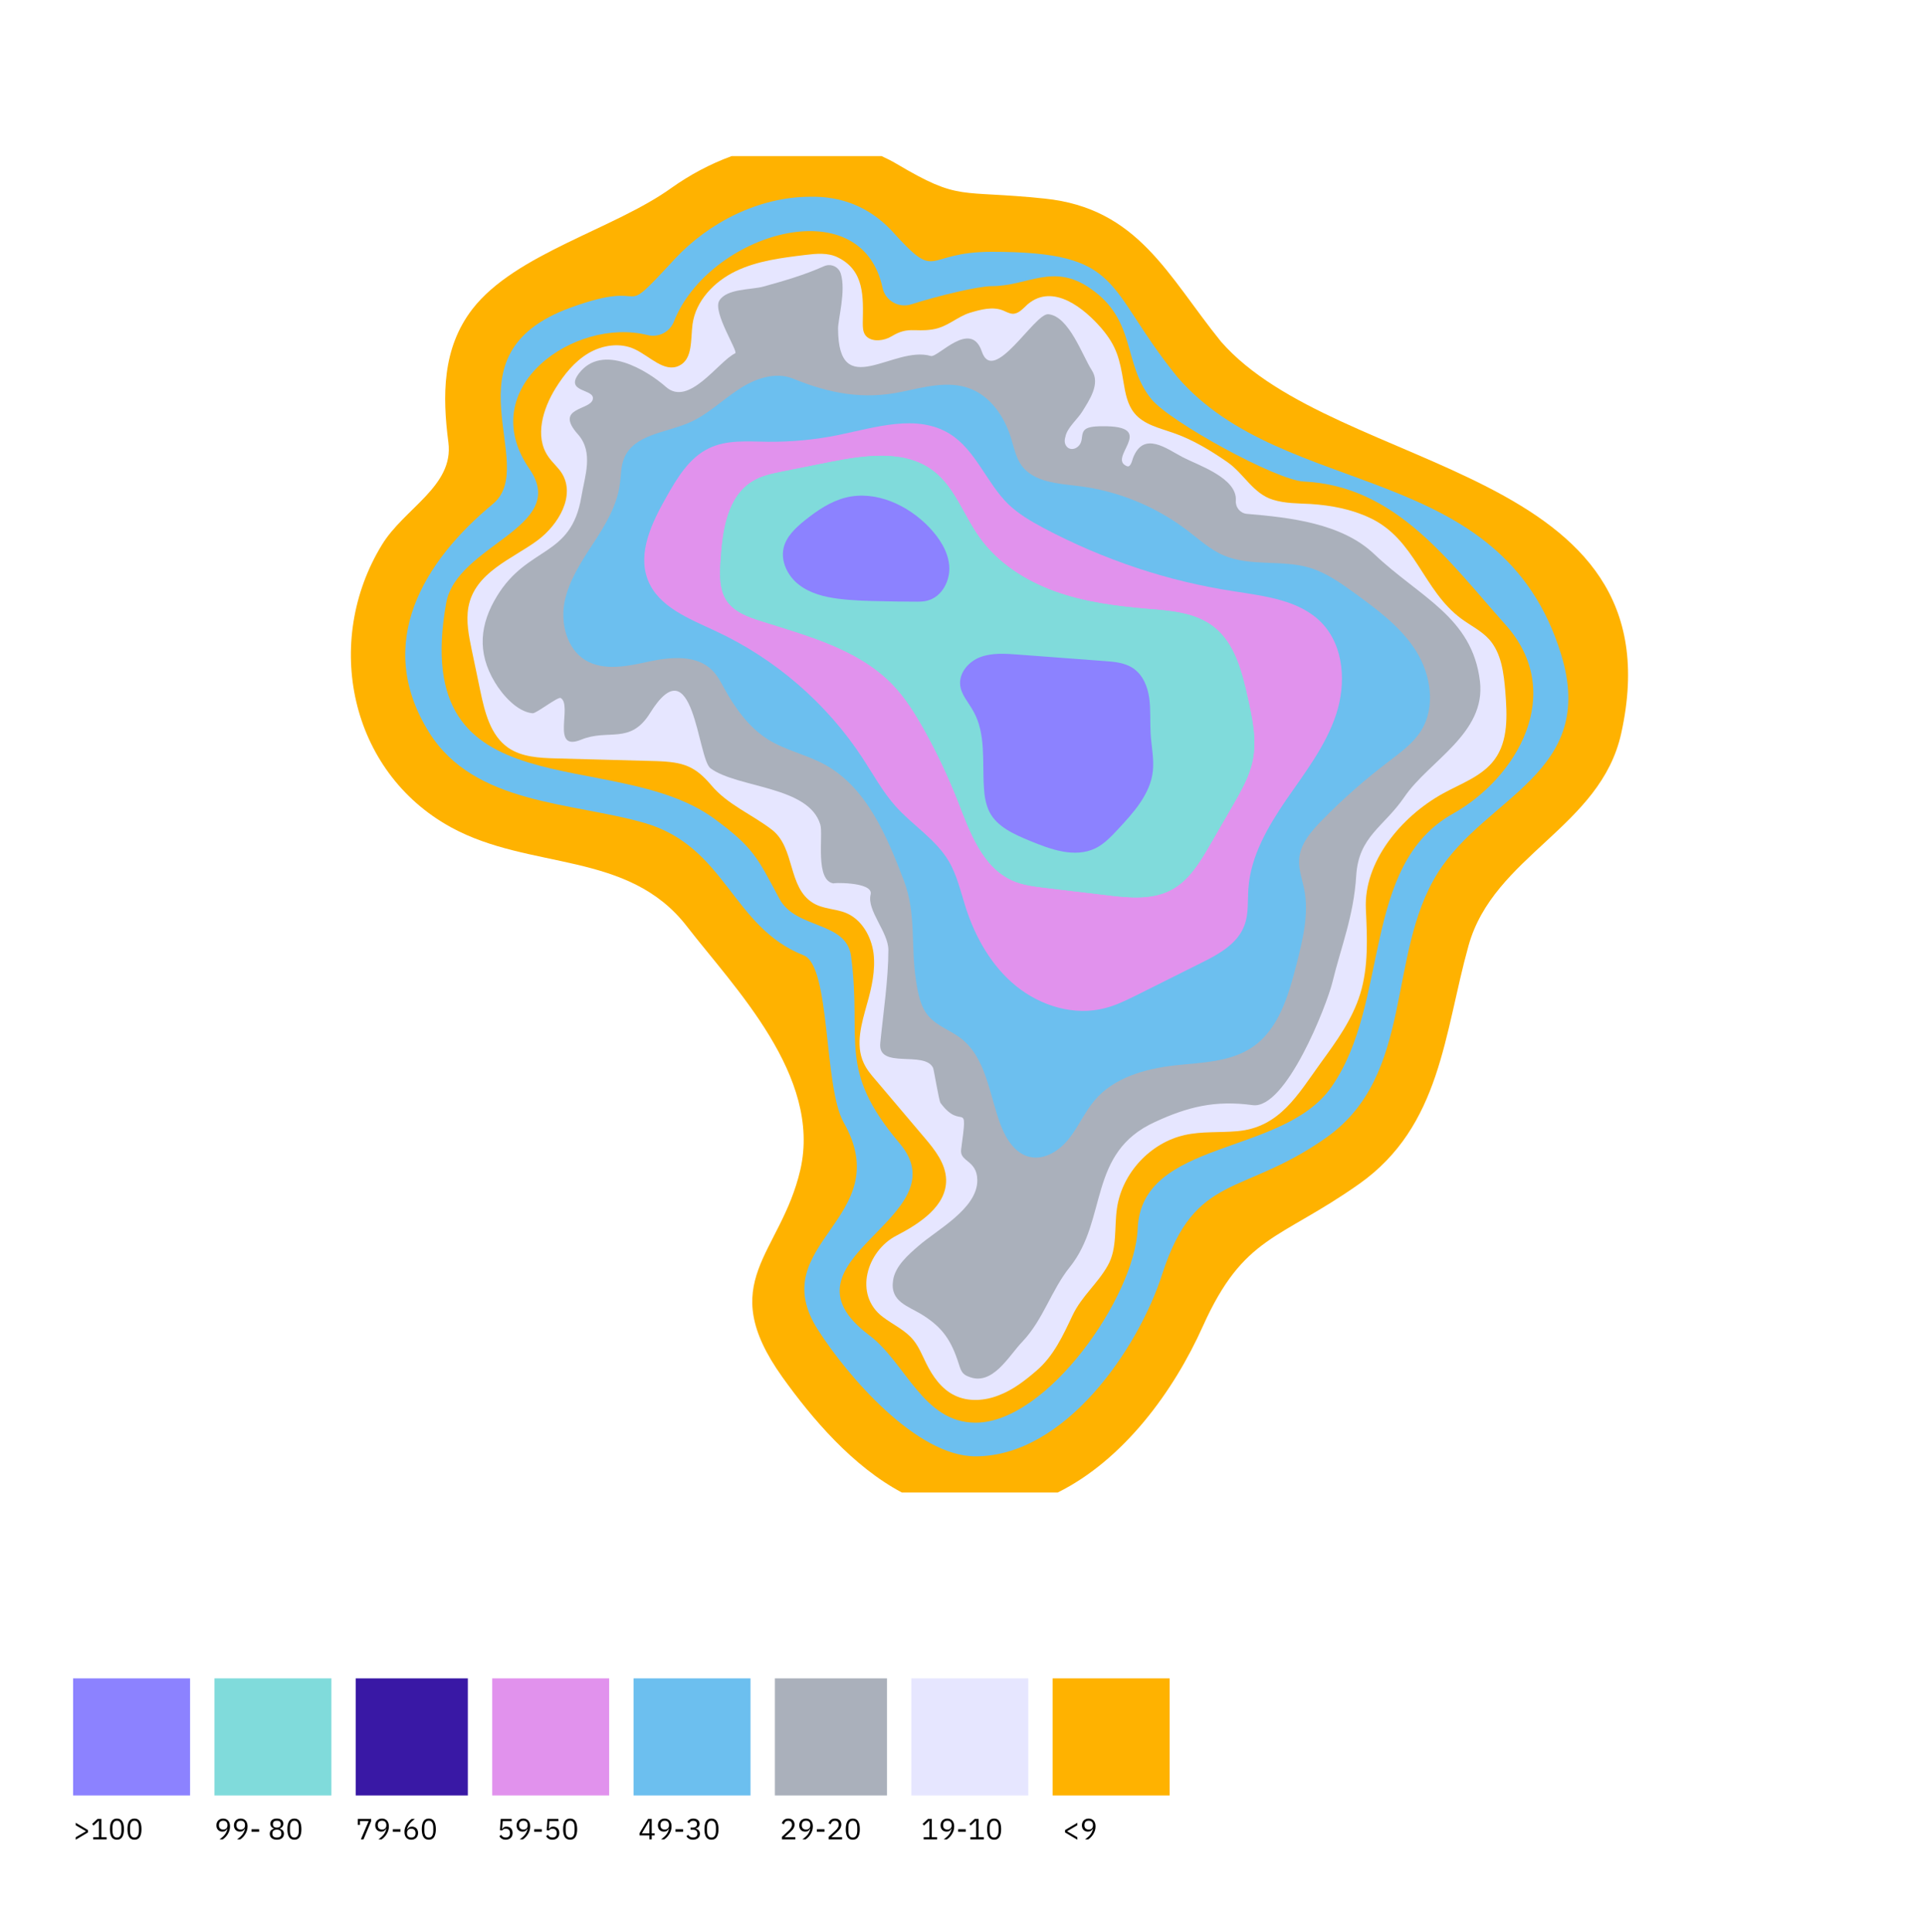 <svg width="275" height="276" viewBox="0 0 275 276" fill="none" xmlns="http://www.w3.org/2000/svg">
<path d="M102.012 93.68C105.766 93.68 105.766 101.219 109.52 101.219C113.274 101.219 113.274 93.68 117.028 93.68C120.782 93.68 120.782 101.219 124.536 101.219C128.29 101.219 128.29 93.68 132.044 93.68C135.798 93.68 135.798 101.219 139.552 101.219C143.306 101.219 143.306 93.68 147.06 93.68C150.814 93.68 150.814 101.219 154.568 101.219C158.322 101.219 158.322 93.68 162.076 93.68C165.83 93.68 165.83 101.219 169.584 101.219C173.338 101.219 173.338 93.68 177.092 93.68C180.846 93.68 180.846 101.219 184.6 101.219V96.375C180.846 96.375 180.846 88.836 177.092 88.836C173.338 88.836 173.338 96.375 169.584 96.375C165.83 96.375 165.83 88.836 162.076 88.836C158.322 88.836 158.322 96.375 154.568 96.375C150.814 96.375 150.814 88.836 147.06 88.836C143.306 88.836 143.306 96.375 139.552 96.375C135.798 96.375 135.798 88.836 132.044 88.836C128.29 88.836 128.29 96.375 124.536 96.375C120.782 96.375 120.782 88.836 117.028 88.836C113.274 88.836 113.274 96.375 109.52 96.375C105.766 96.375 105.766 88.836 102.012 88.836C98.258 88.836 98.258 96.375 94.504 96.375V101.219C98.258 101.219 98.258 93.68 102.012 93.68Z" fill="#E192ED"/>
<path d="M95.948 26.826C87.766 32.729 73.617 36.226 67.488 44.149C63.157 49.763 63.189 56.564 64.055 63.205C64.857 69.46 57.734 72.604 54.558 77.833C46.12 91.627 49.906 110.233 64.44 118.189C75.766 124.381 89.724 121.461 98.13 132.336C104.9 141.094 117.413 153.701 114.333 167.11C111.509 179.3 102.012 183.054 111.766 196.72C116.033 202.686 121.841 209.488 128.836 213.209H151.103C160.536 208.525 167.691 198.709 171.83 189.47C177.702 176.413 182.706 177.215 194.161 169.132C205.873 160.855 206.29 147.638 209.787 135.095C213.38 122.199 228.653 118.189 231.605 104.748C240.076 66.412 191.113 67.888 174.429 48.801C166.825 39.401 162.622 29.745 149.209 28.366C136.889 27.083 137.21 28.815 128.066 23.394C127.36 22.977 126.654 22.624 125.948 22.303H104.515C101.435 23.426 98.515 24.998 95.948 26.826Z" fill="#FFB200"/>
<path d="M139.36 208.044C130.921 208.044 121.103 196.591 116.9 190.047C108.846 177.6 128.322 174.104 120.525 160.341C117.638 155.241 118.696 138.014 114.814 136.474C104.547 132.432 103.745 120.98 92.13 117.579C81.766 114.564 67.777 115.013 61.296 104.619C53.339 91.852 60.558 80.142 70.408 71.994C77.178 66.412 63.093 50.661 81.477 43.957C93.766 39.466 87.67 46.427 96.365 37.028C101.242 31.767 108.461 28.109 115.744 28.109C120.269 28.013 124.119 29.585 127.263 32.825C134.226 40.556 131.659 35.969 141.67 35.969C160.728 35.969 157.68 40.909 168.204 53.869C183.541 71.609 214.503 65.546 223.038 93.551C228.204 110.458 212.258 113.73 205.391 124.701C198.012 136.474 202.151 153.572 189.445 162.523C177.445 170.992 170.803 167.399 166.055 181.931C162.654 192.613 152.161 208.044 139.36 208.044Z" fill="#6CBFEF"/>
<path d="M139.36 203.231C131.852 203.231 129.381 194.634 124.151 190.721C109.809 179.909 137.563 174.008 128.515 163.324C119.531 152.706 123.188 148.857 121.584 136.603C120.91 131.534 113.691 132.785 111.349 128.39C108.172 122.455 107.627 121.076 102.109 117.002C87.67 106.351 58.376 116.393 63.734 86.173C65.21 77.769 81.413 75.363 75.638 66.99C67.617 55.345 82.151 45.24 92.515 47.87C94.087 48.255 95.692 47.421 96.269 45.946C101.21 33.402 122.996 26.794 126.076 41.102C126.461 42.962 128.386 44.053 130.183 43.475C134.226 42.192 139.809 40.877 141.67 40.877C146.835 40.877 150.429 37.509 155.755 41.198C162.429 45.785 160.343 51.912 164.482 57.013C167.114 60.253 182.322 68.594 186.236 68.786C199.423 69.396 206.964 80.174 215.081 89.253C223.808 99.005 216.685 111.131 207.573 116.232C194.386 123.61 198.621 143.307 190.183 155.305C183.22 165.217 163.071 162.651 162.525 175.515C162.14 185.171 149.627 203.231 139.36 203.231Z" fill="#FFB200"/>
<path d="M195.124 129.866C195.316 133.939 195.509 138.078 194.322 141.959C193.199 145.616 190.92 148.76 188.674 151.84C185.402 156.363 182.803 161.079 176.739 161.592C174.237 161.817 171.702 161.592 169.263 162.137C164.354 163.228 160.311 167.559 159.573 172.563C159.156 175.323 159.637 178.338 158.258 180.776C156.782 183.406 154.536 185.139 153.22 187.897C151.873 190.753 150.525 193.704 148.086 195.789C146.45 197.201 144.718 198.548 142.696 199.318C140.675 200.12 138.333 200.28 136.408 199.35C134.515 198.452 133.231 196.623 132.301 194.731C131.755 193.608 131.274 192.421 130.504 191.458C129.349 190.015 127.584 189.245 126.108 188.122C121.905 184.946 123.83 178.69 128.066 176.51C131.403 174.777 135.253 172.275 135.157 168.49C135.092 166.212 133.552 164.255 132.076 162.523C129.766 159.796 127.456 157.069 125.146 154.343C124.472 153.572 123.798 152.77 123.381 151.84C122.162 149.209 123.092 146.194 123.862 143.404C124.536 141.062 125.082 138.591 124.793 136.185C124.472 133.747 123.092 131.341 120.846 130.411C119.338 129.802 117.573 129.866 116.162 128.999C112.504 126.786 113.627 121.14 110.29 118.541C107.467 116.36 103.937 114.948 101.627 112.19C99.285 109.431 97.649 108.853 93.734 108.725C88.953 108.597 84.173 108.469 79.392 108.34C77.049 108.276 74.547 108.148 72.622 106.832C70.055 105.068 69.253 101.732 68.611 98.685C68.194 96.728 67.809 94.77 67.392 92.846C66.975 90.825 66.558 88.772 66.911 86.75C67.809 81.746 73.199 79.854 76.793 77.191C79.809 74.945 82.247 70.775 80.258 67.599C79.713 66.733 78.878 66.059 78.301 65.193C76.344 62.338 77.563 58.392 79.36 55.473C80.579 53.516 82.055 51.656 84.044 50.469C86.034 49.282 88.6 48.897 90.686 49.891C92.836 50.886 94.921 53.292 97.039 52.233C98.996 51.271 98.643 48.48 98.932 46.331C99.381 42.962 102.044 40.203 105.124 38.728C108.204 37.252 111.637 36.835 115.039 36.418C116.611 36.225 118.279 36.065 119.691 36.771C123.541 38.663 123.317 42.481 123.253 46.074C123.253 46.715 123.253 47.389 123.638 47.902C124.055 48.448 124.793 48.64 125.499 48.608C126.172 48.576 126.814 48.383 127.392 48.031C129.734 46.619 130.632 47.453 133.167 47.068C135.349 46.748 136.761 45.208 138.622 44.662C140.13 44.213 141.798 43.764 143.274 44.342C143.723 44.534 144.172 44.791 144.653 44.823C145.52 44.855 146.161 44.053 146.803 43.475C150.461 40.364 154.953 44.117 157.359 46.908C159.541 49.474 159.958 51.303 160.504 54.607C160.76 56.147 161.049 57.783 162.044 59.002C163.391 60.67 165.67 61.151 167.659 61.857C170.418 62.819 172.953 64.359 175.36 66.027C177.702 67.663 179.017 70.519 181.84 71.384C183.573 71.93 185.402 71.898 187.231 71.994C190.15 72.186 193.07 72.732 195.701 73.983C202.215 77.031 203.274 84.344 208.76 88.387C210.108 89.382 211.648 90.119 212.739 91.338C214.504 93.327 214.824 96.15 215.049 98.813C215.306 102.149 215.498 105.806 213.509 108.501C211.744 110.907 208.696 111.933 206.097 113.377C200.129 116.681 194.803 123.129 195.124 129.866Z" fill="#E6E6FF"/>
<path d="M152.29 63.654C152.835 64.584 154.375 64.135 154.536 62.691C154.696 61.376 154.76 60.831 158.097 60.895C165.22 61.055 158.097 65.482 161.017 66.605C161.531 66.797 161.755 65.707 161.851 65.45C163.359 61.472 166.696 64.135 168.975 65.322C171.124 66.444 176.771 68.273 176.547 71.513C176.482 72.475 177.156 73.309 178.119 73.406C184.279 73.919 191.691 74.753 196.311 79.148C202.825 85.339 210.333 88.13 211.423 97.337C212.29 104.78 204.14 108.693 200.643 113.826C197.691 118.157 194.097 119.44 193.744 125.086C193.391 130.86 191.594 135.191 190.343 140.324C189.541 143.596 183.701 158.513 178.953 157.871C173.563 157.133 169.648 158.128 164.996 160.277C155.338 164.672 158.29 174.2 152.835 181.001C150.172 184.305 149.049 188.507 146.065 191.651C144.076 193.704 141.766 198.131 138.301 196.624C138.044 196.527 137.82 196.399 137.627 196.206C137.274 195.853 137.146 195.372 136.986 194.891C135.927 191.522 134.675 189.662 131.82 187.865C129.734 186.55 127.103 185.973 127.584 182.893C127.873 180.872 129.766 179.236 131.21 177.985C133.841 175.675 139.648 172.66 139.616 168.586C139.584 165.667 137.05 166.02 137.306 164.191C138.333 156.588 137.467 161.785 134.354 157.551C134.13 157.229 133.424 152.835 133.296 152.546C132.076 150.012 125.338 152.835 125.755 148.985C126.172 144.751 126.91 139.907 126.91 135.704C126.91 133.138 123.798 130.058 124.376 127.78C124.857 125.856 118.247 126.112 119.178 126.209C116.354 125.952 117.638 119.279 117.188 117.804C115.552 112.254 105.381 112.607 101.499 109.752C99.638 108.373 99.093 91.884 92.868 101.86C90.012 106.447 86.932 104.042 82.985 105.678C78.622 107.442 81.83 100.705 80.098 99.711C79.713 99.486 76.568 101.956 76.087 101.892C73.873 101.7 71.724 99.198 70.697 97.466C68.098 93.167 68.579 89.125 70.986 85.179C75.413 77.897 81.574 79.726 83.05 70.968C83.531 68.048 84.846 64.616 82.568 62.05C79.103 58.168 84.333 58.649 84.686 57.045C85.039 55.505 80.611 56.115 82.697 53.356C86.034 48.961 92.451 52.907 95.146 55.281C98.419 58.168 102.622 51.624 105.028 50.469C105.509 50.244 101.788 44.598 102.75 42.962C103.809 41.198 107.306 41.422 109.039 40.941C111.958 40.139 114.942 39.273 117.734 38.022C118.696 37.605 119.787 38.086 120.108 39.081C120.878 41.551 119.723 45.561 119.723 46.94C119.755 57.526 127.648 49.282 132.975 50.854C133.969 51.142 138.686 45.561 140.258 50.212C141.926 55.153 147.798 44.727 149.755 44.887C152.707 45.144 154.632 50.822 155.98 52.907C157.231 54.832 155.627 57.141 154.6 58.809C153.926 59.9 152.418 61.119 152.193 62.434C152.033 62.916 152.097 63.365 152.29 63.654Z" fill="#AAB0BB"/>
<path d="M113.306 54.094C110.707 53.035 107.723 54.126 105.413 55.698C103.071 57.237 101.05 59.258 98.451 60.381C95.114 61.825 90.59 62.05 89.178 65.418C88.665 66.605 88.729 67.952 88.536 69.235C88.119 72.315 86.419 75.074 84.718 77.672C83.018 80.271 81.253 82.965 80.643 86.013C80.066 89.06 80.964 92.653 83.595 94.29C86.29 95.925 89.724 95.156 92.804 94.482C95.884 93.84 99.542 93.519 101.756 95.765C102.462 96.471 102.943 97.369 103.424 98.267C104.996 101.123 106.953 103.881 109.68 105.613C112.183 107.186 115.199 107.795 117.798 109.207C123.798 112.478 126.686 119.408 129.124 125.792C130.921 130.54 130.087 135.062 130.857 140.067C131.146 141.895 131.467 143.82 132.686 145.2C133.905 146.579 135.766 147.189 137.21 148.28C140.932 151.102 141.317 156.428 142.985 160.79C143.755 162.779 145.071 164.833 147.156 165.281C149.274 165.73 151.391 164.351 152.739 162.619C154.087 160.918 154.953 158.866 156.365 157.197C159.124 153.925 163.584 152.674 167.852 152.193C171.638 151.776 175.68 151.744 178.857 149.627C182.675 147.061 184.054 142.249 185.209 137.79C186.108 134.229 187.038 130.54 186.3 126.947C186.011 125.567 185.498 124.187 185.594 122.776C185.723 120.563 187.327 118.734 188.867 117.162C191.851 114.115 195.06 111.291 198.461 108.725C200.129 107.442 201.862 106.191 202.985 104.426C205.135 101.026 204.429 96.375 202.279 92.974C200.129 89.574 196.792 87.104 193.52 84.73C191.53 83.287 189.445 81.81 187.102 81.105C183.124 79.918 178.632 80.977 174.814 79.34C172.857 78.506 171.285 77.031 169.584 75.747C165.06 72.315 159.637 70.101 154.022 69.428C151.103 69.075 147.733 68.882 145.969 66.541C145.103 65.354 144.846 63.878 144.397 62.467C143.466 59.483 141.477 56.596 138.558 55.505C135.51 54.35 132.108 55.281 128.9 55.954C123.349 57.141 118.504 56.211 113.306 54.094Z" fill="#6CBFEF"/>
<path d="M149.081 75.427C147.284 74.464 145.52 73.438 144.044 72.026C140.9 68.947 139.392 64.263 135.638 61.953C130.985 59.098 125.081 61.055 119.755 62.146C116.45 62.819 113.049 63.14 109.68 63.108C106.825 63.076 103.841 62.787 101.274 64.038C98.451 65.386 96.718 68.305 95.178 71.032C93.125 74.657 91.039 78.956 92.547 82.837C94.055 86.718 98.483 88.387 102.237 90.151C110.739 94.097 118.119 100.481 123.253 108.34C124.761 110.65 126.108 113.12 127.937 115.174C130.376 117.9 133.681 119.889 135.542 123.033C136.729 125.054 137.242 127.396 137.948 129.609C139.328 133.907 141.67 138.046 145.167 140.869C148.696 143.724 153.477 145.168 157.873 144.013C159.509 143.596 161.017 142.826 162.525 142.088C165.509 140.58 168.525 139.105 171.509 137.597C174.044 136.346 176.771 134.87 177.766 132.207C178.407 130.54 178.215 128.711 178.343 126.915C178.664 122.263 181.167 118.028 183.797 114.179C186.46 110.329 189.38 106.544 190.856 102.117C192.332 97.69 192.043 92.3 188.771 88.932C185.626 85.725 180.782 85.179 176.322 84.473C166.889 83.061 157.616 79.95 149.081 75.427Z" fill="#E192ED"/>
<path d="M133.328 67.278C129.253 64.167 123.509 65.033 118.472 66.027C116.226 66.477 113.98 66.926 111.734 67.375C110.322 67.663 108.878 67.952 107.627 68.69C103.873 70.871 103.2 75.876 102.943 80.207C102.815 82.132 102.75 84.248 103.841 85.853C104.932 87.424 106.857 88.13 108.686 88.707C115.359 90.825 122.483 92.686 127.392 97.658C129.285 99.582 130.729 101.924 132.044 104.266C133.873 107.538 135.478 110.971 136.857 114.468C138.558 118.863 140.354 123.899 144.653 125.792C146.097 126.433 147.669 126.625 149.242 126.818C152.226 127.171 155.177 127.524 158.161 127.877C161.274 128.262 164.643 128.583 167.402 127.075C169.873 125.728 171.413 123.161 172.825 120.723C173.948 118.799 175.039 116.873 176.162 114.948C177.317 112.928 178.504 110.875 178.953 108.597C179.562 105.646 178.889 102.598 178.247 99.678C177.413 95.925 176.386 91.852 173.338 89.51C170.707 87.489 167.178 87.232 163.873 86.976C159.381 86.59 154.889 86.013 150.653 84.473C146.418 82.933 142.472 80.399 139.873 76.71C137.627 73.566 136.376 69.588 133.328 67.278Z" fill="#80DBDB"/>
<path d="M133.328 67.278C129.253 64.167 123.509 65.033 118.472 66.027C116.226 66.477 113.98 66.926 111.734 67.375C110.322 67.663 108.878 67.952 107.627 68.69C103.873 70.871 103.2 75.876 102.943 80.207C102.815 82.132 102.75 84.248 103.841 85.853C104.932 87.424 106.857 88.13 108.686 88.707C115.359 90.825 122.483 92.686 127.392 97.658C129.285 99.582 130.729 101.924 132.044 104.266C133.873 107.538 135.478 110.971 136.857 114.468C138.558 118.863 140.354 123.899 144.653 125.792C146.097 126.433 147.669 126.625 149.242 126.818C152.226 127.171 155.177 127.524 158.161 127.877C161.274 128.262 164.643 128.583 167.402 127.075C169.873 125.728 171.413 123.161 172.825 120.723C173.948 118.799 175.039 116.873 176.162 114.948C177.317 112.928 178.504 110.875 178.953 108.597C179.562 105.646 178.889 102.598 178.247 99.678C177.413 95.925 176.386 91.852 173.338 89.51C170.707 87.489 167.178 87.232 163.873 86.976C159.381 86.59 154.889 86.013 150.653 84.473C146.418 82.933 142.472 80.399 139.873 76.71C137.627 73.566 136.376 69.588 133.328 67.278Z" fill="#80DBDB"/>
<path d="M111.958 78.217C111.477 80.174 112.536 82.292 114.108 83.511C115.712 84.762 117.734 85.275 119.755 85.532C121.809 85.789 123.894 85.853 125.98 85.885C127.488 85.917 128.996 85.949 130.536 85.949C131.21 85.949 131.884 85.981 132.525 85.789C134.579 85.243 135.766 82.933 135.606 80.849C135.445 78.731 134.194 76.87 132.75 75.331C129.702 72.154 125.146 70.037 120.878 71.064C118.664 71.609 116.739 72.925 114.974 74.336C113.627 75.427 112.343 76.646 111.958 78.217Z" fill="#8C82FF"/>
<path d="M139.025 101.553C140.886 104.793 140.308 108.803 140.565 112.556C140.629 113.711 140.822 114.898 141.335 115.957C142.426 118.106 144.833 119.164 147.079 120.095C150.095 121.346 153.528 122.597 156.48 121.186C157.731 120.576 158.726 119.518 159.688 118.491C161.934 116.085 164.341 113.422 164.694 110.15C164.886 108.354 164.469 106.558 164.373 104.761C164.277 103.093 164.405 101.424 164.181 99.757C163.956 98.088 163.282 96.42 161.87 95.458C160.683 94.656 159.175 94.527 157.763 94.431C153.624 94.11 149.485 93.822 145.346 93.501C143.581 93.372 141.752 93.244 140.084 93.854C138.416 94.463 137.004 96.067 137.164 97.832C137.293 99.211 138.351 100.334 139.025 101.553Z" fill="#8C82FF"/>
<path d="M10.819 262.456L12.26 261.616V261.582L10.819 260.742V260.391L12.573 261.432V261.766L10.819 262.808V262.456ZM13.315 262.758V262.448H14.13V260.098H14.101L13.366 260.784L13.161 260.562L13.934 259.839H14.481V262.448H15.233V262.758H13.315ZM16.706 262.808C16.358 262.808 16.103 262.675 15.941 262.41C15.782 262.146 15.703 261.775 15.703 261.298C15.703 260.821 15.782 260.451 15.941 260.186C16.103 259.921 16.358 259.788 16.706 259.788C17.054 259.788 17.307 259.921 17.466 260.186C17.627 260.451 17.708 260.821 17.708 261.298C17.708 261.775 17.627 262.146 17.466 262.41C17.307 262.675 17.054 262.808 16.706 262.808ZM16.706 262.502C16.82 262.502 16.917 262.479 16.998 262.431C17.079 262.384 17.144 262.317 17.194 262.231C17.244 262.144 17.281 262.042 17.303 261.925C17.328 261.808 17.34 261.679 17.34 261.536V261.06C17.34 260.918 17.328 260.788 17.303 260.671C17.281 260.554 17.244 260.452 17.194 260.366C17.144 260.279 17.079 260.212 16.998 260.165C16.917 260.117 16.82 260.094 16.706 260.094C16.591 260.094 16.494 260.117 16.413 260.165C16.332 260.212 16.267 260.279 16.217 260.366C16.167 260.452 16.129 260.554 16.104 260.671C16.082 260.788 16.071 260.918 16.071 261.06V261.536C16.071 261.679 16.082 261.808 16.104 261.925C16.129 262.042 16.167 262.144 16.217 262.231C16.267 262.317 16.332 262.384 16.413 262.431C16.494 262.479 16.591 262.502 16.706 262.502ZM19.21 262.808C18.862 262.808 18.607 262.675 18.446 262.41C18.287 262.146 18.208 261.775 18.208 261.298C18.208 260.821 18.287 260.451 18.446 260.186C18.607 259.921 18.862 259.788 19.21 259.788C19.558 259.788 19.812 259.921 19.971 260.186C20.132 260.451 20.213 260.821 20.213 261.298C20.213 261.775 20.132 262.146 19.971 262.41C19.812 262.675 19.558 262.808 19.21 262.808ZM19.21 262.502C19.325 262.502 19.422 262.479 19.503 262.431C19.584 262.384 19.649 262.317 19.699 262.231C19.749 262.144 19.785 262.042 19.808 261.925C19.833 261.808 19.845 261.679 19.845 261.536V261.06C19.845 260.918 19.833 260.788 19.808 260.671C19.785 260.554 19.749 260.452 19.699 260.366C19.649 260.279 19.584 260.212 19.503 260.165C19.422 260.117 19.325 260.094 19.21 260.094C19.096 260.094 18.999 260.117 18.918 260.165C18.837 260.212 18.772 260.279 18.722 260.366C18.672 260.452 18.634 260.554 18.609 260.671C18.587 260.788 18.575 260.918 18.575 261.06V261.536C18.575 261.679 18.587 261.808 18.609 261.925C18.634 262.042 18.672 262.144 18.722 262.231C18.772 262.317 18.837 262.384 18.918 262.431C18.999 262.479 19.096 262.502 19.21 262.502Z" fill="black"/>
<path d="M32.859 260.909C32.859 261.127 32.827 261.332 32.763 261.524C32.699 261.713 32.616 261.888 32.513 262.047C32.412 262.203 32.301 262.342 32.178 262.465C32.056 262.585 31.936 262.682 31.819 262.758H31.368C31.524 262.643 31.663 262.532 31.786 262.423C31.908 262.314 32.016 262.201 32.108 262.084C32.199 261.964 32.277 261.838 32.341 261.704C32.405 261.567 32.457 261.414 32.496 261.244L32.475 261.235C32.405 261.355 32.315 261.456 32.203 261.536C32.095 261.615 31.951 261.654 31.773 261.654C31.648 261.654 31.532 261.633 31.427 261.591C31.321 261.549 31.23 261.489 31.155 261.411C31.08 261.333 31.02 261.24 30.975 261.131C30.934 261.019 30.913 260.894 30.913 260.754C30.913 260.612 30.935 260.483 30.98 260.366C31.027 260.246 31.092 260.144 31.176 260.06C31.262 259.974 31.364 259.907 31.481 259.86C31.601 259.812 31.734 259.788 31.882 259.788C32.032 259.788 32.167 259.815 32.287 259.868C32.41 259.918 32.513 259.992 32.596 260.09C32.682 260.184 32.748 260.301 32.792 260.441C32.837 260.58 32.859 260.736 32.859 260.909ZM31.886 261.357C32.078 261.357 32.227 261.304 32.333 261.198C32.442 261.092 32.496 260.94 32.496 260.742V260.708C32.496 260.511 32.442 260.359 32.333 260.253C32.227 260.147 32.078 260.094 31.886 260.094C31.694 260.094 31.544 260.147 31.435 260.253C31.329 260.359 31.276 260.511 31.276 260.708V260.742C31.276 260.94 31.329 261.092 31.435 261.198C31.544 261.304 31.694 261.357 31.886 261.357ZM35.364 260.909C35.364 261.127 35.332 261.332 35.268 261.524C35.204 261.713 35.12 261.888 35.017 262.047C34.917 262.203 34.806 262.342 34.683 262.465C34.561 262.585 34.441 262.682 34.324 262.758H33.873C34.029 262.643 34.168 262.532 34.291 262.423C34.413 262.314 34.52 262.201 34.612 262.084C34.704 261.964 34.782 261.838 34.846 261.704C34.91 261.567 34.962 261.414 35.001 261.244L34.98 261.235C34.91 261.355 34.82 261.456 34.708 261.536C34.6 261.615 34.456 261.654 34.278 261.654C34.153 261.654 34.037 261.633 33.931 261.591C33.825 261.549 33.735 261.489 33.66 261.411C33.585 261.333 33.525 261.24 33.48 261.131C33.438 261.019 33.417 260.894 33.417 260.754C33.417 260.612 33.44 260.483 33.484 260.366C33.532 260.246 33.597 260.144 33.681 260.06C33.767 259.974 33.869 259.907 33.986 259.86C34.105 259.812 34.239 259.788 34.387 259.788C34.537 259.788 34.672 259.815 34.792 259.868C34.914 259.918 35.017 259.992 35.101 260.09C35.187 260.184 35.253 260.301 35.297 260.441C35.342 260.58 35.364 260.736 35.364 260.909ZM34.391 261.357C34.583 261.357 34.732 261.304 34.838 261.198C34.946 261.092 35.001 260.94 35.001 260.742V260.708C35.001 260.511 34.946 260.359 34.838 260.253C34.732 260.147 34.583 260.094 34.391 260.094C34.199 260.094 34.048 260.147 33.94 260.253C33.834 260.359 33.781 260.511 33.781 260.708V260.742C33.781 260.94 33.834 261.092 33.94 261.198C34.048 261.304 34.199 261.357 34.391 261.357ZM35.931 261.666V261.306H37.021V261.666H35.931ZM39.551 262.808C39.384 262.808 39.238 262.787 39.112 262.745C38.987 262.7 38.881 262.64 38.795 262.565C38.712 262.49 38.648 262.401 38.603 262.298C38.561 262.194 38.54 262.083 38.54 261.963C38.54 261.762 38.594 261.603 38.703 261.486C38.812 261.369 38.954 261.287 39.129 261.24V261.206C38.976 261.153 38.853 261.068 38.762 260.951C38.672 260.831 38.628 260.688 38.628 260.52C38.628 260.297 38.709 260.12 38.87 259.989C39.032 259.855 39.259 259.788 39.551 259.788C39.843 259.788 40.071 259.855 40.232 259.989C40.394 260.12 40.474 260.297 40.474 260.52C40.474 260.688 40.428 260.831 40.336 260.951C40.247 261.068 40.126 261.153 39.973 261.206V261.24C40.148 261.287 40.291 261.369 40.399 261.486C40.508 261.603 40.562 261.762 40.562 261.963C40.562 262.083 40.54 262.194 40.495 262.298C40.453 262.401 40.389 262.49 40.303 262.565C40.219 262.64 40.115 262.7 39.99 262.745C39.864 262.787 39.718 262.808 39.551 262.808ZM39.551 262.502C39.754 262.502 39.912 262.458 40.023 262.369C40.135 262.277 40.19 262.147 40.19 261.98V261.892C40.19 261.725 40.135 261.596 40.023 261.507C39.912 261.415 39.754 261.369 39.551 261.369C39.348 261.369 39.191 261.415 39.079 261.507C38.968 261.596 38.912 261.725 38.912 261.892V261.98C38.912 262.147 38.968 262.277 39.079 262.369C39.191 262.458 39.348 262.502 39.551 262.502ZM39.551 261.076C39.735 261.076 39.874 261.037 39.969 260.959C40.063 260.881 40.111 260.767 40.111 260.616V260.554C40.111 260.403 40.063 260.289 39.969 260.211C39.874 260.133 39.735 260.094 39.551 260.094C39.367 260.094 39.228 260.133 39.133 260.211C39.039 260.289 38.991 260.403 38.991 260.554V260.616C38.991 260.767 39.039 260.881 39.133 260.959C39.228 261.037 39.367 261.076 39.551 261.076ZM42.056 262.808C41.708 262.808 41.453 262.675 41.291 262.41C41.133 262.146 41.053 261.775 41.053 261.298C41.053 260.821 41.133 260.451 41.291 260.186C41.453 259.921 41.708 259.788 42.056 259.788C42.404 259.788 42.657 259.921 42.816 260.186C42.978 260.451 43.058 260.821 43.058 261.298C43.058 261.775 42.978 262.146 42.816 262.41C42.657 262.675 42.404 262.808 42.056 262.808ZM42.056 262.502C42.17 262.502 42.267 262.479 42.348 262.431C42.429 262.384 42.494 262.317 42.544 262.231C42.595 262.144 42.631 262.042 42.653 261.925C42.678 261.808 42.691 261.679 42.691 261.536V261.06C42.691 260.918 42.678 260.788 42.653 260.671C42.631 260.554 42.595 260.452 42.544 260.366C42.494 260.279 42.429 260.212 42.348 260.165C42.267 260.117 42.17 260.094 42.056 260.094C41.942 260.094 41.844 260.117 41.763 260.165C41.683 260.212 41.617 260.279 41.567 260.366C41.517 260.452 41.479 260.554 41.454 260.671C41.432 260.788 41.421 260.918 41.421 261.06V261.536C41.421 261.679 41.432 261.808 41.454 261.925C41.479 262.042 41.517 262.144 41.567 262.231C41.617 262.317 41.683 262.384 41.763 262.431C41.844 262.479 41.942 262.502 42.056 262.502Z" fill="black"/>
<path d="M51.554 262.758L52.669 260.14H51.424V260.683H51.111V259.839H53.024V260.148L51.93 262.758H51.554ZM55.554 260.909C55.554 261.127 55.522 261.332 55.458 261.524C55.394 261.713 55.31 261.888 55.207 262.047C55.107 262.203 54.996 262.342 54.873 262.465C54.751 262.585 54.631 262.682 54.514 262.758H54.063C54.219 262.643 54.358 262.532 54.48 262.423C54.603 262.314 54.71 262.201 54.802 262.084C54.894 261.964 54.972 261.838 55.036 261.704C55.1 261.567 55.152 261.414 55.191 261.244L55.17 261.235C55.1 261.355 55.01 261.456 54.898 261.536C54.789 261.615 54.646 261.654 54.468 261.654C54.343 261.654 54.227 261.633 54.121 261.591C54.015 261.549 53.925 261.489 53.85 261.411C53.775 261.333 53.715 261.24 53.67 261.131C53.628 261.019 53.607 260.894 53.607 260.754C53.607 260.612 53.63 260.483 53.674 260.366C53.722 260.246 53.787 260.144 53.871 260.06C53.957 259.974 54.059 259.907 54.175 259.86C54.295 259.812 54.429 259.788 54.577 259.788C54.727 259.788 54.862 259.815 54.982 259.868C55.104 259.918 55.207 259.992 55.291 260.09C55.377 260.184 55.443 260.301 55.487 260.441C55.532 260.58 55.554 260.736 55.554 260.909ZM54.581 261.357C54.773 261.357 54.922 261.304 55.028 261.198C55.136 261.092 55.191 260.94 55.191 260.742V260.708C55.191 260.511 55.136 260.359 55.028 260.253C54.922 260.147 54.773 260.094 54.581 260.094C54.389 260.094 54.238 260.147 54.13 260.253C54.024 260.359 53.971 260.511 53.971 260.708V260.742C53.971 260.94 54.024 261.092 54.13 261.198C54.238 261.304 54.389 261.357 54.581 261.357ZM56.12 261.666V261.306H57.211V261.666H56.12ZM58.758 262.808C58.608 262.808 58.471 262.783 58.349 262.732C58.229 262.679 58.126 262.606 58.039 262.511C57.956 262.413 57.892 262.295 57.847 262.155C57.803 262.016 57.781 261.86 57.781 261.687C57.781 261.47 57.812 261.266 57.877 261.076C57.941 260.884 58.023 260.71 58.123 260.554C58.226 260.395 58.339 260.255 58.461 260.136C58.584 260.013 58.704 259.914 58.821 259.839H59.272C59.116 259.953 58.977 260.064 58.854 260.173C58.731 260.282 58.624 260.396 58.532 260.516C58.441 260.633 58.362 260.76 58.298 260.897C58.234 261.03 58.183 261.182 58.144 261.352L58.165 261.361C58.234 261.241 58.324 261.142 58.432 261.064C58.544 260.983 58.688 260.943 58.867 260.943C58.992 260.943 59.108 260.964 59.213 261.005C59.319 261.047 59.41 261.107 59.485 261.185C59.56 261.263 59.618 261.358 59.66 261.47C59.705 261.581 59.727 261.705 59.727 261.842C59.727 261.984 59.703 262.115 59.656 262.235C59.611 262.352 59.546 262.454 59.46 262.54C59.376 262.624 59.275 262.689 59.155 262.737C59.035 262.784 58.903 262.808 58.758 262.808ZM58.754 262.502C58.946 262.502 59.095 262.449 59.201 262.344C59.309 262.238 59.364 262.086 59.364 261.888V261.854C59.364 261.656 59.309 261.504 59.201 261.398C59.095 261.293 58.946 261.24 58.754 261.24C58.562 261.24 58.411 261.293 58.303 261.398C58.197 261.504 58.144 261.656 58.144 261.854V261.888C58.144 262.086 58.197 262.238 58.303 262.344C58.411 262.449 58.562 262.502 58.754 262.502ZM61.258 262.808C60.91 262.808 60.656 262.675 60.494 262.41C60.335 262.146 60.256 261.775 60.256 261.298C60.256 260.821 60.335 260.451 60.494 260.186C60.656 259.921 60.91 259.788 61.258 259.788C61.607 259.788 61.86 259.921 62.019 260.186C62.18 260.451 62.261 260.821 62.261 261.298C62.261 261.775 62.18 262.146 62.019 262.41C61.86 262.675 61.607 262.808 61.258 262.808ZM61.258 262.502C61.373 262.502 61.47 262.479 61.551 262.431C61.632 262.384 61.697 262.317 61.747 262.231C61.797 262.144 61.834 262.042 61.856 261.925C61.881 261.808 61.894 261.679 61.894 261.536V261.06C61.894 260.918 61.881 260.788 61.856 260.671C61.834 260.554 61.797 260.452 61.747 260.366C61.697 260.279 61.632 260.212 61.551 260.165C61.47 260.117 61.373 260.094 61.258 260.094C61.144 260.094 61.047 260.117 60.966 260.165C60.885 260.212 60.82 260.279 60.77 260.366C60.72 260.452 60.682 260.554 60.657 260.671C60.635 260.788 60.624 260.918 60.624 261.06V261.536C60.624 261.679 60.635 261.808 60.657 261.925C60.682 262.042 60.72 262.144 60.77 262.231C60.82 262.317 60.885 262.384 60.966 262.431C61.047 262.479 61.144 262.502 61.258 262.502Z" fill="black"/>
<path d="M73.093 260.148H71.815L71.731 261.26H71.76C71.83 261.163 71.908 261.085 71.994 261.026C72.083 260.968 72.204 260.938 72.358 260.938C72.483 260.938 72.599 260.959 72.704 261.001C72.81 261.043 72.902 261.103 72.98 261.181C73.058 261.256 73.118 261.35 73.16 261.461C73.204 261.573 73.227 261.7 73.227 261.842C73.227 261.984 73.204 262.115 73.16 262.235C73.115 262.352 73.05 262.454 72.963 262.54C72.88 262.624 72.777 262.689 72.654 262.737C72.534 262.784 72.398 262.808 72.245 262.808C72.122 262.808 72.014 262.794 71.919 262.766C71.827 262.738 71.745 262.7 71.673 262.653C71.6 262.606 71.536 262.553 71.481 262.494C71.428 262.436 71.379 262.374 71.334 262.31L71.597 262.109C71.634 262.168 71.671 262.221 71.71 262.268C71.752 262.316 71.797 262.356 71.844 262.39C71.894 262.423 71.951 262.449 72.015 262.469C72.079 262.486 72.156 262.494 72.245 262.494C72.445 262.494 72.597 262.441 72.7 262.335C72.803 262.229 72.855 262.08 72.855 261.888V261.846C72.855 261.654 72.803 261.504 72.7 261.398C72.597 261.293 72.445 261.24 72.245 261.24C72.111 261.24 72.005 261.265 71.927 261.315C71.852 261.362 71.784 261.419 71.723 261.486L71.426 261.444L71.531 259.839H73.093V260.148ZM75.744 260.909C75.744 261.127 75.712 261.332 75.648 261.524C75.584 261.713 75.5 261.888 75.397 262.047C75.297 262.203 75.186 262.342 75.063 262.465C74.941 262.585 74.821 262.682 74.704 262.758H74.253C74.409 262.643 74.548 262.532 74.671 262.423C74.793 262.314 74.9 262.201 74.992 262.084C75.084 261.964 75.162 261.838 75.226 261.704C75.29 261.567 75.342 261.414 75.381 261.244L75.36 261.235C75.29 261.355 75.2 261.456 75.088 261.536C74.98 261.615 74.836 261.654 74.658 261.654C74.533 261.654 74.417 261.633 74.311 261.591C74.205 261.549 74.115 261.489 74.04 261.411C73.965 261.333 73.905 261.24 73.86 261.131C73.818 261.019 73.797 260.894 73.797 260.754C73.797 260.612 73.82 260.483 73.864 260.366C73.912 260.246 73.977 260.144 74.061 260.06C74.147 259.974 74.249 259.907 74.366 259.86C74.485 259.812 74.619 259.788 74.767 259.788C74.917 259.788 75.052 259.815 75.172 259.868C75.294 259.918 75.397 259.992 75.481 260.09C75.567 260.184 75.633 260.301 75.677 260.441C75.722 260.58 75.744 260.736 75.744 260.909ZM74.771 261.357C74.963 261.357 75.112 261.304 75.218 261.198C75.326 261.092 75.381 260.94 75.381 260.742V260.708C75.381 260.511 75.326 260.359 75.218 260.253C75.112 260.147 74.963 260.094 74.771 260.094C74.579 260.094 74.428 260.147 74.32 260.253C74.214 260.359 74.161 260.511 74.161 260.708V260.742C74.161 260.94 74.214 261.092 74.32 261.198C74.428 261.304 74.579 261.357 74.771 261.357ZM76.31 261.666V261.306H77.4V261.666H76.31ZM79.771 260.148H78.493L78.409 261.26H78.438C78.508 261.163 78.586 261.085 78.672 261.026C78.761 260.968 78.882 260.938 79.036 260.938C79.161 260.938 79.277 260.959 79.382 261.001C79.488 261.043 79.58 261.103 79.658 261.181C79.736 261.256 79.796 261.35 79.838 261.461C79.882 261.573 79.904 261.7 79.904 261.842C79.904 261.984 79.882 262.115 79.838 262.235C79.793 262.352 79.728 262.454 79.641 262.54C79.558 262.624 79.455 262.689 79.332 262.737C79.213 262.784 79.076 262.808 78.923 262.808C78.8 262.808 78.692 262.794 78.597 262.766C78.505 262.738 78.423 262.7 78.351 262.653C78.278 262.606 78.214 262.553 78.159 262.494C78.106 262.436 78.057 262.374 78.012 262.31L78.275 262.109C78.312 262.168 78.349 262.221 78.388 262.268C78.43 262.316 78.475 262.356 78.522 262.39C78.572 262.423 78.629 262.449 78.693 262.469C78.757 262.486 78.834 262.494 78.923 262.494C79.123 262.494 79.275 262.441 79.378 262.335C79.481 262.229 79.533 262.08 79.533 261.888V261.846C79.533 261.654 79.481 261.504 79.378 261.398C79.275 261.293 79.123 261.24 78.923 261.24C78.789 261.24 78.683 261.265 78.605 261.315C78.53 261.362 78.462 261.419 78.401 261.486L78.104 261.444L78.209 259.839H79.771V260.148ZM81.448 262.808C81.1 262.808 80.845 262.675 80.684 262.41C80.525 262.146 80.445 261.775 80.445 261.298C80.445 260.821 80.525 260.451 80.684 260.186C80.845 259.921 81.1 259.788 81.448 259.788C81.796 259.788 82.049 259.921 82.208 260.186C82.37 260.451 82.451 260.821 82.451 261.298C82.451 261.775 82.37 262.146 82.208 262.41C82.049 262.675 81.796 262.808 81.448 262.808ZM81.448 262.502C81.562 262.502 81.66 262.479 81.74 262.431C81.821 262.384 81.887 262.317 81.937 262.231C81.987 262.144 82.023 262.042 82.045 261.925C82.07 261.808 82.083 261.679 82.083 261.536V261.06C82.083 260.918 82.07 260.788 82.045 260.671C82.023 260.554 81.987 260.452 81.937 260.366C81.887 260.279 81.821 260.212 81.74 260.165C81.66 260.117 81.562 260.094 81.448 260.094C81.334 260.094 81.236 260.117 81.156 260.165C81.075 260.212 81.009 260.279 80.959 260.366C80.909 260.452 80.872 260.554 80.847 260.671C80.824 260.788 80.813 260.918 80.813 261.06V261.536C80.813 261.679 80.824 261.808 80.847 261.925C80.872 262.042 80.909 262.144 80.959 262.231C81.009 262.317 81.075 262.384 81.156 262.431C81.236 262.479 81.334 262.502 81.448 262.502Z" fill="black"/>
<path d="M92.769 262.758V262.185H91.361V261.875L92.581 259.839H93.103V261.892H93.525V262.185H93.103V262.758H92.769ZM91.691 261.892H92.769V260.11H92.748L91.691 261.892ZM95.934 260.909C95.934 261.127 95.902 261.332 95.838 261.524C95.774 261.713 95.69 261.888 95.587 262.047C95.487 262.203 95.376 262.342 95.253 262.465C95.13 262.585 95.011 262.682 94.894 262.758H94.443C94.599 262.643 94.738 262.532 94.86 262.423C94.983 262.314 95.09 262.201 95.182 262.084C95.274 261.964 95.352 261.838 95.416 261.704C95.48 261.567 95.531 261.414 95.57 261.244L95.55 261.235C95.48 261.355 95.389 261.456 95.278 261.536C95.169 261.615 95.026 261.654 94.848 261.654C94.722 261.654 94.607 261.633 94.501 261.591C94.395 261.549 94.305 261.489 94.23 261.411C94.154 261.333 94.095 261.24 94.05 261.131C94.008 261.019 93.987 260.894 93.987 260.754C93.987 260.612 94.01 260.483 94.054 260.366C94.102 260.246 94.167 260.144 94.251 260.06C94.337 259.974 94.439 259.907 94.555 259.86C94.675 259.812 94.809 259.788 94.957 259.788C95.107 259.788 95.242 259.815 95.362 259.868C95.484 259.918 95.587 259.992 95.671 260.09C95.757 260.184 95.823 260.301 95.867 260.441C95.912 260.58 95.934 260.736 95.934 260.909ZM94.961 261.357C95.153 261.357 95.302 261.304 95.408 261.198C95.516 261.092 95.57 260.94 95.57 260.742V260.708C95.57 260.511 95.516 260.359 95.408 260.253C95.302 260.147 95.153 260.094 94.961 260.094C94.769 260.094 94.618 260.147 94.51 260.253C94.404 260.359 94.351 260.511 94.351 260.708V260.742C94.351 260.94 94.404 261.092 94.51 261.198C94.618 261.304 94.769 261.357 94.961 261.357ZM96.5 261.666V261.306H97.59V261.666H96.5ZM98.971 261.076C99.168 261.076 99.316 261.032 99.414 260.943C99.514 260.851 99.564 260.734 99.564 260.591V260.562C99.564 260.409 99.515 260.294 99.418 260.219C99.323 260.141 99.198 260.102 99.042 260.102C98.891 260.102 98.769 260.136 98.674 260.202C98.579 260.267 98.501 260.354 98.44 260.466L98.181 260.265C98.218 260.207 98.261 260.149 98.311 260.094C98.364 260.035 98.425 259.984 98.495 259.939C98.564 259.894 98.645 259.858 98.737 259.83C98.829 259.802 98.933 259.788 99.05 259.788C99.173 259.788 99.288 259.805 99.397 259.839C99.505 259.869 99.599 259.917 99.677 259.981C99.757 260.042 99.82 260.119 99.865 260.211C99.912 260.303 99.936 260.407 99.936 260.524C99.936 260.619 99.92 260.704 99.89 260.78C99.862 260.855 99.823 260.92 99.773 260.976C99.723 261.032 99.663 261.079 99.593 261.118C99.526 261.157 99.454 261.187 99.376 261.206V261.223C99.454 261.24 99.529 261.267 99.602 261.306C99.677 261.343 99.742 261.391 99.798 261.453C99.856 261.511 99.902 261.584 99.936 261.67C99.972 261.754 99.99 261.85 99.99 261.959C99.99 262.084 99.966 262.2 99.919 262.306C99.872 262.409 99.805 262.498 99.719 262.574C99.632 262.646 99.528 262.703 99.405 262.745C99.283 262.787 99.148 262.808 99 262.808C98.875 262.808 98.763 262.794 98.666 262.766C98.568 262.738 98.482 262.7 98.407 262.653C98.332 262.606 98.265 262.553 98.206 262.494C98.151 262.436 98.1 262.374 98.056 262.31L98.319 262.109C98.355 262.168 98.394 262.221 98.436 262.268C98.481 262.316 98.529 262.356 98.582 262.39C98.635 262.423 98.695 262.449 98.762 262.469C98.829 262.486 98.907 262.494 98.996 262.494C99.202 262.494 99.358 262.448 99.464 262.356C99.57 262.261 99.622 262.127 99.622 261.955V261.921C99.622 261.748 99.57 261.616 99.464 261.524C99.358 261.429 99.202 261.382 98.996 261.382H98.653V261.076H98.971ZM101.638 262.808C101.29 262.808 101.035 262.675 100.873 262.41C100.715 262.146 100.635 261.775 100.635 261.298C100.635 260.821 100.715 260.451 100.873 260.186C101.035 259.921 101.29 259.788 101.638 259.788C101.986 259.788 102.239 259.921 102.398 260.186C102.56 260.451 102.64 260.821 102.64 261.298C102.64 261.775 102.56 262.146 102.398 262.41C102.239 262.675 101.986 262.808 101.638 262.808ZM101.638 262.502C101.752 262.502 101.85 262.479 101.93 262.431C102.011 262.384 102.077 262.317 102.127 262.231C102.177 262.144 102.213 262.042 102.235 261.925C102.26 261.808 102.273 261.679 102.273 261.536V261.06C102.273 260.918 102.26 260.788 102.235 260.671C102.213 260.554 102.177 260.452 102.127 260.366C102.077 260.279 102.011 260.212 101.93 260.165C101.85 260.117 101.752 260.094 101.638 260.094C101.524 260.094 101.426 260.117 101.346 260.165C101.265 260.212 101.199 260.279 101.149 260.366C101.099 260.452 101.061 260.554 101.036 260.671C101.014 260.788 101.003 260.918 101.003 261.06V261.536C101.003 261.679 101.014 261.808 101.036 261.925C101.061 262.042 101.099 262.144 101.149 262.231C101.199 262.317 101.265 262.384 101.346 262.431C101.426 262.479 101.524 262.502 101.638 262.502Z" fill="black"/>
<path d="M113.619 262.758H111.706V262.398L112.658 261.52C112.795 261.394 112.909 261.262 113.001 261.122C113.093 260.98 113.138 260.838 113.138 260.696V260.646C113.138 260.484 113.094 260.353 113.005 260.253C112.916 260.152 112.781 260.102 112.6 260.102C112.511 260.102 112.433 260.115 112.366 260.14C112.299 260.165 112.24 260.2 112.19 260.244C112.143 260.289 112.103 260.342 112.069 260.403C112.038 260.462 112.013 260.526 111.994 260.596L111.681 260.474C111.708 260.388 111.746 260.304 111.793 260.223C111.844 260.14 111.905 260.066 111.977 260.002C112.052 259.938 112.142 259.886 112.245 259.847C112.35 259.808 112.474 259.788 112.616 259.788C112.758 259.788 112.885 259.809 112.996 259.851C113.108 259.893 113.201 259.952 113.276 260.027C113.352 260.102 113.409 260.191 113.448 260.294C113.489 260.398 113.51 260.512 113.51 260.637C113.51 260.752 113.494 260.858 113.46 260.955C113.429 261.053 113.386 261.146 113.331 261.235C113.275 261.322 113.207 261.407 113.126 261.49C113.048 261.574 112.963 261.658 112.871 261.741L112.086 262.448H113.619V262.758ZM116.124 260.909C116.124 261.127 116.092 261.332 116.028 261.524C115.964 261.713 115.88 261.888 115.777 262.047C115.677 262.203 115.565 262.342 115.443 262.465C115.32 262.585 115.201 262.682 115.084 262.758H114.633C114.788 262.643 114.928 262.532 115.05 262.423C115.173 262.314 115.28 262.201 115.372 262.084C115.464 261.964 115.542 261.838 115.606 261.704C115.67 261.567 115.721 261.414 115.76 261.244L115.739 261.235C115.67 261.355 115.579 261.456 115.468 261.536C115.359 261.615 115.216 261.654 115.038 261.654C114.912 261.654 114.797 261.633 114.691 261.591C114.585 261.549 114.495 261.489 114.419 261.411C114.344 261.333 114.284 261.24 114.24 261.131C114.198 261.019 114.177 260.894 114.177 260.754C114.177 260.612 114.199 260.483 114.244 260.366C114.291 260.246 114.357 260.144 114.44 260.06C114.527 259.974 114.628 259.907 114.745 259.86C114.865 259.812 114.999 259.788 115.146 259.788C115.297 259.788 115.432 259.815 115.552 259.868C115.674 259.918 115.777 259.992 115.861 260.09C115.947 260.184 116.012 260.301 116.057 260.441C116.102 260.58 116.124 260.736 116.124 260.909ZM115.151 261.357C115.343 261.357 115.492 261.304 115.597 261.198C115.706 261.092 115.76 260.94 115.76 260.742V260.708C115.76 260.511 115.706 260.359 115.597 260.253C115.492 260.147 115.343 260.094 115.151 260.094C114.958 260.094 114.808 260.147 114.699 260.253C114.594 260.359 114.541 260.511 114.541 260.708V260.742C114.541 260.94 114.594 261.092 114.699 261.198C114.808 261.304 114.958 261.357 115.151 261.357ZM116.69 261.666V261.306H117.78V261.666H116.69ZM120.297 262.758H118.384V262.398L119.336 261.52C119.473 261.394 119.587 261.262 119.679 261.122C119.771 260.98 119.816 260.838 119.816 260.696V260.646C119.816 260.484 119.772 260.353 119.683 260.253C119.594 260.152 119.459 260.102 119.278 260.102C119.188 260.102 119.111 260.115 119.044 260.14C118.977 260.165 118.918 260.2 118.868 260.244C118.821 260.289 118.781 260.342 118.747 260.403C118.716 260.462 118.691 260.526 118.672 260.596L118.359 260.474C118.386 260.388 118.424 260.304 118.471 260.223C118.522 260.14 118.583 260.066 118.655 260.002C118.73 259.938 118.819 259.886 118.923 259.847C119.028 259.808 119.152 259.788 119.294 259.788C119.436 259.788 119.563 259.809 119.674 259.851C119.786 259.893 119.879 259.952 119.954 260.027C120.029 260.102 120.087 260.191 120.126 260.294C120.167 260.398 120.188 260.512 120.188 260.637C120.188 260.752 120.172 260.858 120.138 260.955C120.107 261.053 120.064 261.146 120.009 261.235C119.953 261.322 119.885 261.407 119.804 261.49C119.726 261.574 119.641 261.658 119.549 261.741L118.764 262.448H120.297V262.758ZM121.828 262.808C121.48 262.808 121.225 262.675 121.063 262.41C120.905 262.146 120.825 261.775 120.825 261.298C120.825 260.821 120.905 260.451 121.063 260.186C121.225 259.921 121.48 259.788 121.828 259.788C122.176 259.788 122.429 259.921 122.588 260.186C122.75 260.451 122.83 260.821 122.83 261.298C122.83 261.775 122.75 262.146 122.588 262.41C122.429 262.675 122.176 262.808 121.828 262.808ZM121.828 262.502C121.942 262.502 122.039 262.479 122.12 262.431C122.201 262.384 122.266 262.317 122.317 262.231C122.367 262.144 122.403 262.042 122.425 261.925C122.45 261.808 122.463 261.679 122.463 261.536V261.06C122.463 260.918 122.45 260.788 122.425 260.671C122.403 260.554 122.367 260.452 122.317 260.366C122.266 260.279 122.201 260.212 122.12 260.165C122.039 260.117 121.942 260.094 121.828 260.094C121.714 260.094 121.616 260.117 121.535 260.165C121.455 260.212 121.389 260.279 121.339 260.366C121.289 260.452 121.251 260.554 121.226 260.671C121.204 260.788 121.193 260.918 121.193 261.06V261.536C121.193 261.679 121.204 261.808 121.226 261.925C121.251 262.042 121.289 262.144 121.339 262.231C121.389 262.317 121.455 262.384 121.535 262.431C121.616 262.479 121.714 262.502 121.828 262.502Z" fill="black"/>
<path d="M131.95 262.758V262.448H132.764V260.098H132.735L132 260.784L131.795 260.562L132.568 259.839H133.115V262.448H133.867V262.758H131.95ZM136.314 260.909C136.314 261.127 136.282 261.332 136.218 261.524C136.154 261.713 136.07 261.888 135.967 262.047C135.867 262.203 135.755 262.342 135.633 262.465C135.51 262.585 135.391 262.682 135.274 262.758H134.822C134.978 262.643 135.118 262.532 135.24 262.423C135.363 262.314 135.47 262.201 135.562 262.084C135.654 261.964 135.732 261.838 135.796 261.704C135.86 261.567 135.911 261.414 135.95 261.244L135.929 261.235C135.86 261.355 135.769 261.456 135.658 261.536C135.549 261.615 135.406 261.654 135.228 261.654C135.102 261.654 134.987 261.633 134.881 261.591C134.775 261.549 134.685 261.489 134.609 261.411C134.534 261.333 134.474 261.24 134.43 261.131C134.388 261.019 134.367 260.894 134.367 260.754C134.367 260.612 134.389 260.483 134.434 260.366C134.481 260.246 134.547 260.144 134.63 260.06C134.717 259.974 134.818 259.907 134.935 259.86C135.055 259.812 135.189 259.788 135.336 259.788C135.487 259.788 135.622 259.815 135.741 259.868C135.864 259.918 135.967 259.992 136.051 260.09C136.137 260.184 136.202 260.301 136.247 260.441C136.291 260.58 136.314 260.736 136.314 260.909ZM135.34 261.357C135.533 261.357 135.682 261.304 135.787 261.198C135.896 261.092 135.95 260.94 135.95 260.742V260.708C135.95 260.511 135.896 260.359 135.787 260.253C135.682 260.147 135.533 260.094 135.34 260.094C135.148 260.094 134.998 260.147 134.889 260.253C134.783 260.359 134.731 260.511 134.731 260.708V260.742C134.731 260.94 134.783 261.092 134.889 261.198C134.998 261.304 135.148 261.357 135.34 261.357ZM136.88 261.666V261.306H137.97V261.666H136.88ZM138.628 262.758V262.448H139.442V260.098H139.413L138.678 260.784L138.473 260.562L139.246 259.839H139.793V262.448H140.545V262.758H138.628ZM142.018 262.808C141.67 262.808 141.415 262.675 141.253 262.41C141.095 262.146 141.015 261.775 141.015 261.298C141.015 260.821 141.095 260.451 141.253 260.186C141.415 259.921 141.67 259.788 142.018 259.788C142.366 259.788 142.619 259.921 142.778 260.186C142.939 260.451 143.02 260.821 143.02 261.298C143.02 261.775 142.939 262.146 142.778 262.41C142.619 262.675 142.366 262.808 142.018 262.808ZM142.018 262.502C142.132 262.502 142.229 262.479 142.31 262.431C142.391 262.384 142.456 262.317 142.506 262.231C142.557 262.144 142.593 262.042 142.615 261.925C142.64 261.808 142.653 261.679 142.653 261.536V261.06C142.653 260.918 142.64 260.788 142.615 260.671C142.593 260.554 142.557 260.452 142.506 260.366C142.456 260.279 142.391 260.212 142.31 260.165C142.229 260.117 142.132 260.094 142.018 260.094C141.903 260.094 141.806 260.117 141.725 260.165C141.644 260.212 141.579 260.279 141.529 260.366C141.479 260.452 141.441 260.554 141.416 260.671C141.394 260.788 141.383 260.918 141.383 261.06V261.536C141.383 261.679 141.394 261.808 141.416 261.925C141.441 262.042 141.479 262.144 141.529 262.231C141.579 262.317 141.644 262.384 141.725 262.431C141.806 262.479 141.903 262.502 142.018 262.502Z" fill="black"/>
<path d="M152.148 261.766V261.432L153.903 260.391V260.742L152.461 261.582V261.616L153.903 262.456V262.808L152.148 261.766ZM156.504 260.909C156.504 261.127 156.472 261.332 156.407 261.524C156.343 261.713 156.26 261.888 156.157 262.047C156.057 262.203 155.945 262.342 155.823 262.465C155.7 262.585 155.58 262.682 155.463 262.758H155.012C155.168 262.643 155.307 262.532 155.43 262.423C155.553 262.314 155.66 262.201 155.752 262.084C155.844 261.964 155.922 261.838 155.986 261.704C156.05 261.567 156.101 261.414 156.14 261.244L156.119 261.235C156.05 261.355 155.959 261.456 155.848 261.536C155.739 261.615 155.596 261.654 155.417 261.654C155.292 261.654 155.177 261.633 155.071 261.591C154.965 261.549 154.874 261.489 154.799 261.411C154.724 261.333 154.664 261.24 154.62 261.131C154.578 261.019 154.557 260.894 154.557 260.754C154.557 260.612 154.579 260.483 154.624 260.366C154.671 260.246 154.737 260.144 154.82 260.06C154.906 259.974 155.008 259.907 155.125 259.86C155.245 259.812 155.378 259.788 155.526 259.788C155.676 259.788 155.812 259.815 155.931 259.868C156.054 259.918 156.157 259.992 156.24 260.09C156.327 260.184 156.392 260.301 156.437 260.441C156.481 260.58 156.504 260.736 156.504 260.909ZM155.53 261.357C155.722 261.357 155.871 261.304 155.977 261.198C156.086 261.092 156.14 260.94 156.14 260.742V260.708C156.14 260.511 156.086 260.359 155.977 260.253C155.871 260.147 155.722 260.094 155.53 260.094C155.338 260.094 155.188 260.147 155.079 260.253C154.973 260.359 154.92 260.511 154.92 260.708V260.742C154.92 260.94 154.973 261.092 155.079 261.198C155.188 261.304 155.338 261.357 155.53 261.357Z" fill="black"/>
<path d="M27.152 239.758H10.443V256.485H27.152V239.758Z" fill="#8C82FF"/>
<path d="M47.342 239.758H30.633V256.485H47.342V239.758Z" fill="#80DBDB"/>
<path d="M66.835 239.758H50.823V256.485H66.835V239.758Z" fill="#3918A5"/>
<path d="M87.025 239.758H70.317V256.485H87.025V239.758Z" fill="#E192ED"/>
<path d="M107.215 239.758H90.506V256.485H107.215V239.758Z" fill="#6CBFEF"/>
<path d="M126.709 239.758H110.696V256.485H126.709V239.758Z" fill="#AAB0BB"/>
<path d="M146.899 239.758H130.19V256.485H146.899V239.758Z" fill="#E6E6FF"/>
<path d="M167.089 239.758H150.38V256.485H167.089V239.758Z" fill="#FFB200"/>
</svg>

